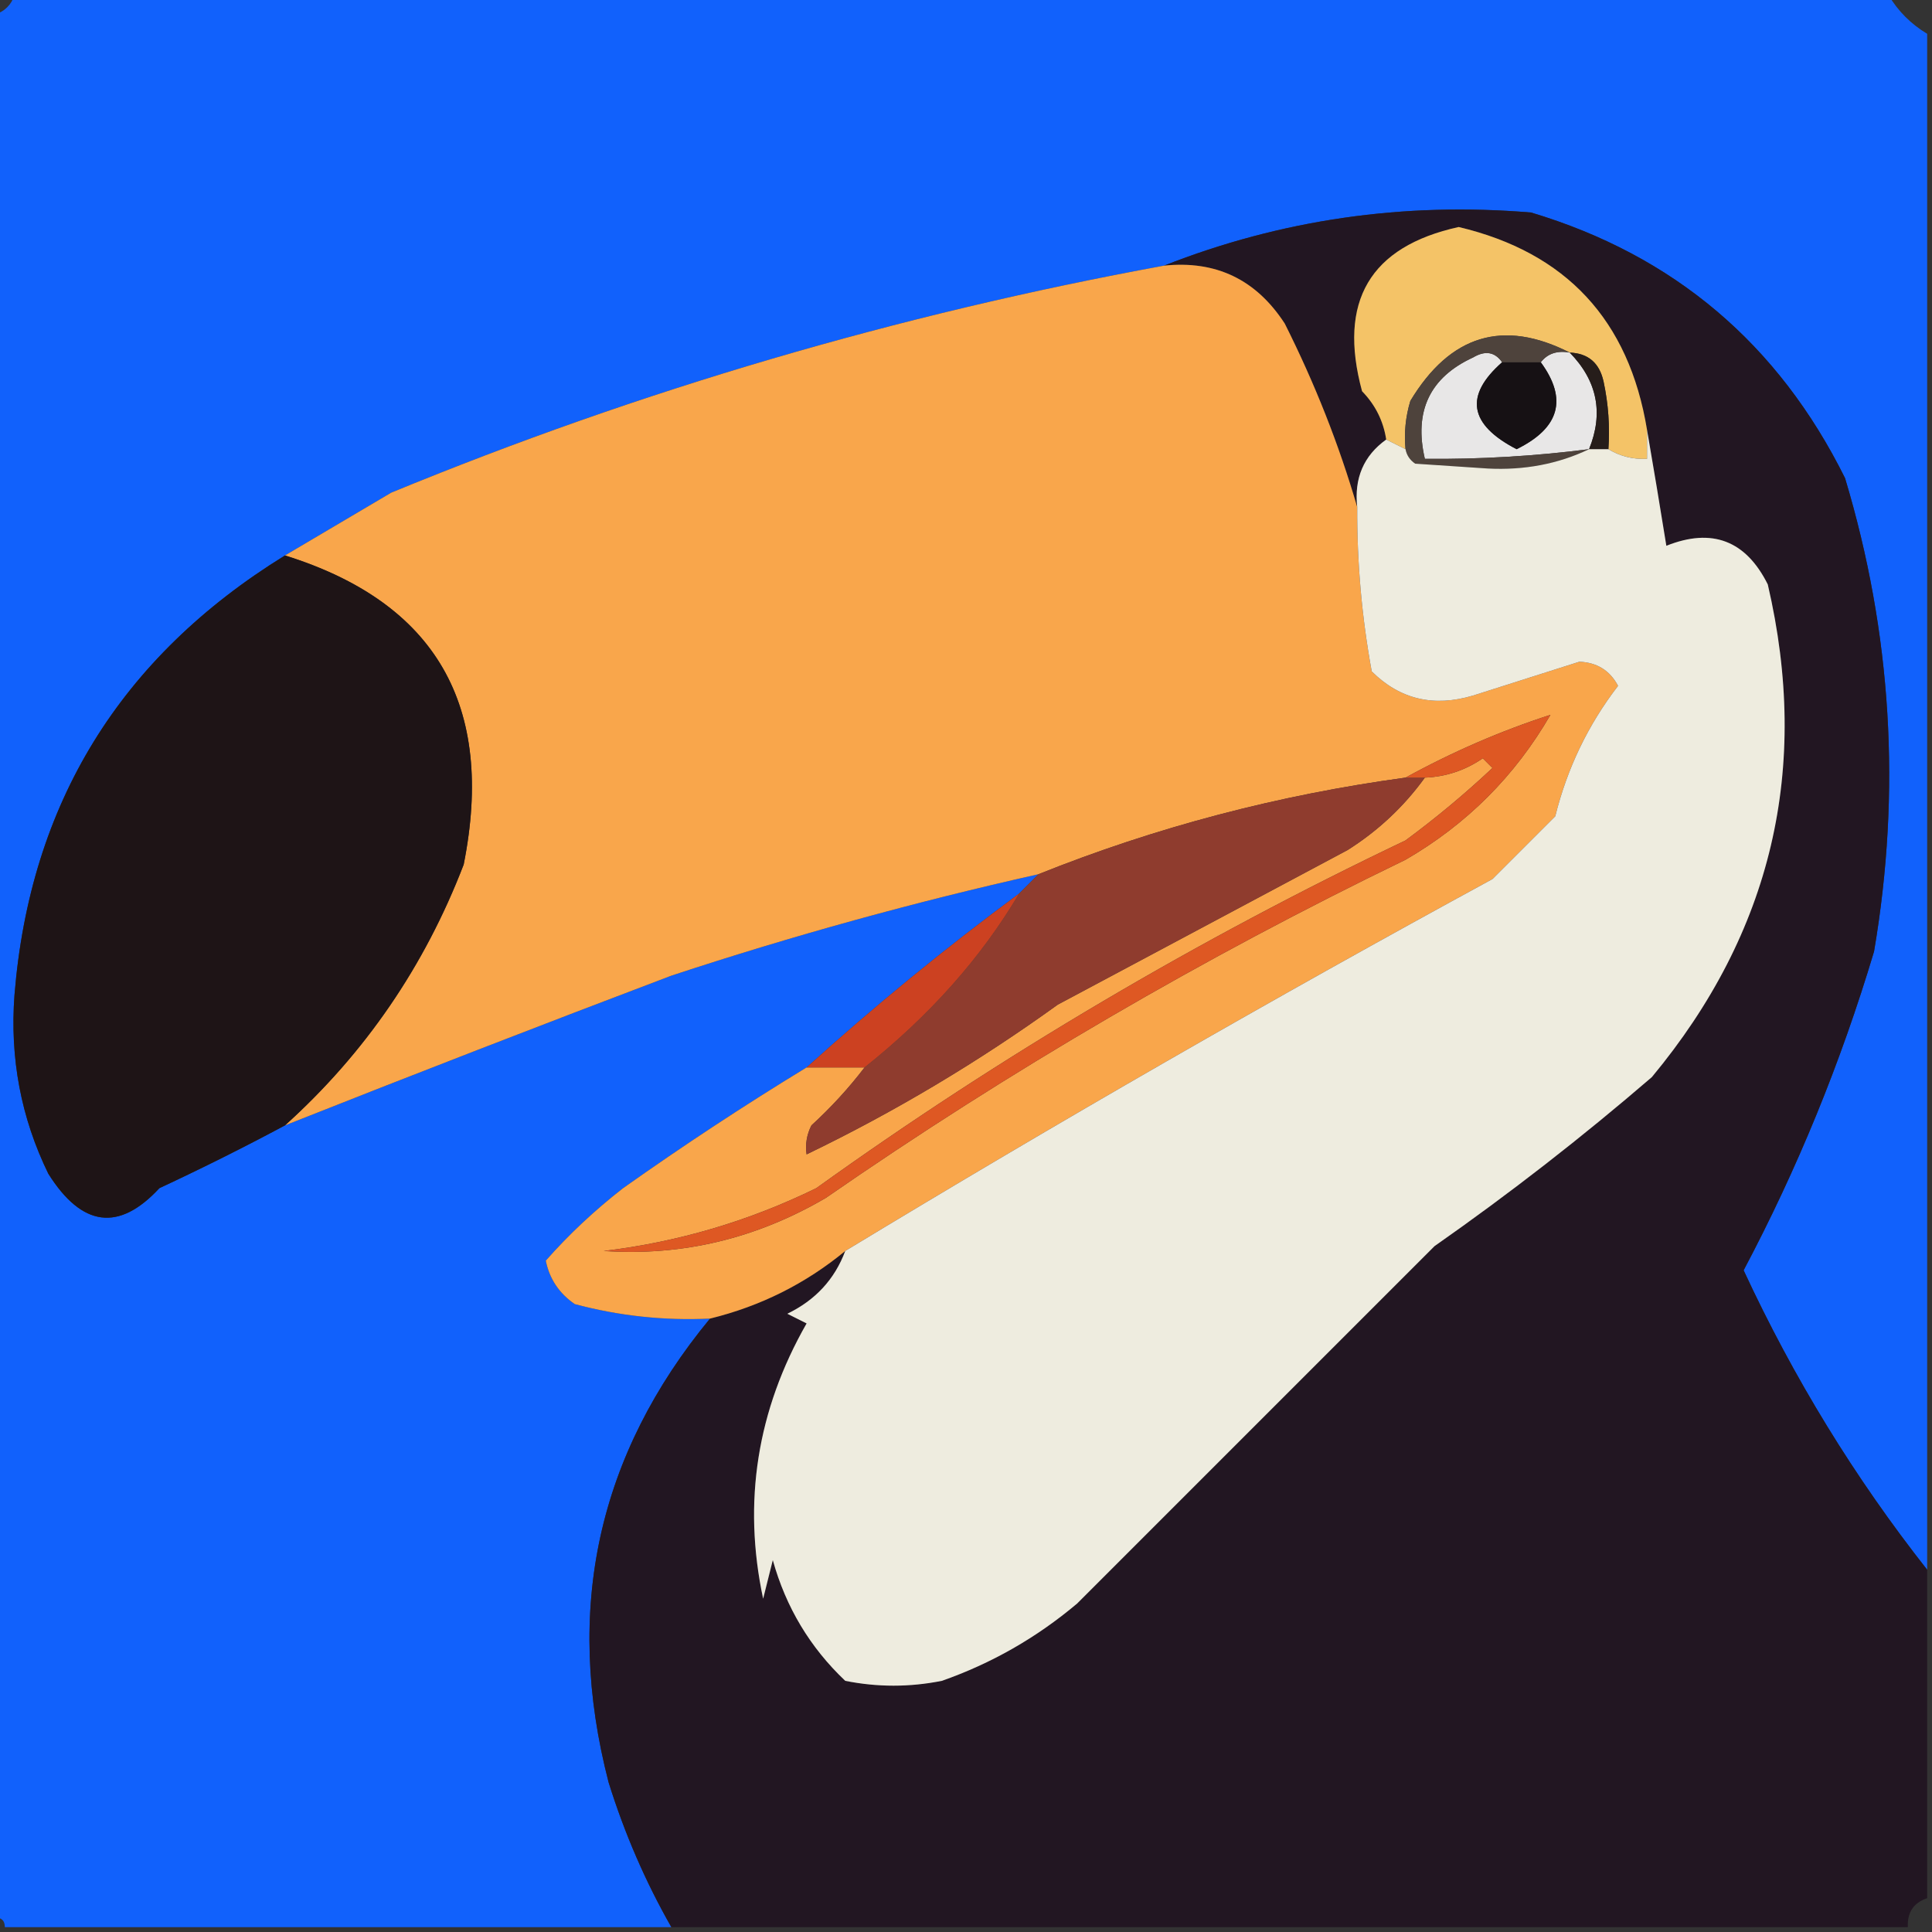<svg clip-rule="evenodd" fill-rule="evenodd" height="200" image-rendering="optimizeQuality" shape-rendering="geometricPrecision" text-rendering="geometricPrecision" width="200" xmlns="http://www.w3.org/2000/svg"><rect width="100%" height="100%" fill="#333333" stroke="none"/><path d="m1.5-.5h194c1 1.667 2.333 3 4 4v159c-7.499-9.525-13.832-19.858-19-31 5.559-10.495 10.059-21.495 13.5-33 2.83-16.613 1.83-32.947-3-49-6.897-13.902-17.73-23.069-32.5-27.5-13.217-1.1-25.884.733-38 5.5-27.534 5.048-54.201 12.882-80 23.5-3.694 2.178-7.361 4.345-11 6.5-17.065 10.534-26.399 25.701-28 45.5-.49 6.545.676 12.712 3.5 18.5 3.478 5.528 7.312 6.028 11.5 1.5 4.481-2.09 8.814-4.257 13-6.5 13.27-5.258 26.604-10.425 40-15.5 12.52-4.129 25.187-7.629 38-10.5-.667.667-1.333 1.333-2 2-7.649 5.652-14.982 11.652-22 18-6.433 3.918-12.767 8.085-19 12.5-2.941 2.287-5.607 4.787-8 7.5.376 1.883 1.376 3.383 3 4.5 4.585 1.225 9.252 1.725 14 1.5-11.635 14.105-15.135 30.105-10.5 48 1.648 5.29 3.815 10.29 6.5 15-23 0-46 0-69 0 0-.667-.333-1-1-1 0-65.667 0-131.333 0-197 1-.333 1.667-1 2-2z" fill="#1161fc" opacity=".999"/><path d="m199.5 162.5v34c-1.406.473-2.073 1.473-2 3-42.667 0-85.333 0-128 0-2.685-4.71-4.852-9.71-6.5-15-4.635-17.895-1.135-33.895 10.5-48 5.229-1.281 9.896-3.615 14-7-1.091 2.928-3.091 5.094-6 6.5.667.333 1.333.667 2 1-5.134 8.991-6.634 18.491-4.5 28.5.333-1.333.667-2.667 1-4 1.355 4.88 3.855 9.047 7.5 12.5 3.333.667 6.667.667 10 0 5.141-1.802 9.808-4.468 14-8l37-37c7.786-5.451 15.286-11.285 22.5-17.5 12.429-14.967 16.429-31.967 12-51-2.275-4.554-5.775-5.887-10.5-4-.667-4.147-1.334-8.148-2-12-1.866-11.364-8.366-18.364-19.5-21-9.189 2.026-12.522 7.693-10 17 1.372 1.41 2.205 3.077 2.5 5-2.334 1.676-3.334 4.009-3 7-1.877-6.444-4.377-12.778-7.5-19-2.959-4.563-7.126-6.563-12.5-6 12.116-4.767 24.783-6.6 38-5.5 14.77 4.431 25.603 13.598 32.5 27.5 4.83 16.053 5.83 32.387 3 49-3.441 11.505-7.941 22.505-13.5 33 5.168 11.142 11.501 21.475 19 31z" fill="#221622"/><path d="m170.5 44.5v3c-1.459.067-2.792-.266-4-1 .163-2.357-.003-4.69-.5-7-.422-1.926-1.589-2.926-3.5-3-6.88-3.501-12.38-1.834-16.5 5-.494 1.634-.66 3.301-.5 5-.667-.333-1.333-.667-2-1-.295-1.923-1.128-3.59-2.5-5-2.522-9.307.811-14.973 10-17 11.134 2.636 17.634 9.636 19.5 21z" fill="#f4c367"/><path d="m120.5 27.5c5.374-.563 9.541 1.437 12.5 6 3.123 6.222 5.623 12.556 7.5 19-.029 5.71.471 11.377 1.5 17 2.909 2.894 6.409 3.727 10.5 2.5 3.662-1.163 7.328-2.33 11-3.5 1.83.08 3.163.913 4 2.5-3.094 4.021-5.26 8.521-6.5 13.5-2.167 2.167-4.333 4.333-6.5 6.5-22.655 12.326-44.988 25.159-67 38.5-4.104 3.385-8.771 5.719-14 7-4.748.225-9.415-.275-14-1.5-1.624-1.117-2.624-2.617-3-4.5 2.393-2.713 5.059-5.213 8-7.5 6.233-4.415 12.567-8.582 19-12.5h6c-1.627 2.13-3.46 4.13-5.5 6-.483.948-.649 1.948-.5 3 9.063-4.371 17.73-9.537 26-15.5 9.937-5.304 19.937-10.637 30-16 3.166-2 5.832-4.5 8-7.5 2.177-.086 4.177-.753 6-2 .333.333.667.667 1 1-2.829 2.659-5.829 5.159-9 7.5-21.487 10.236-41.82 22.236-61 36-6.962 3.407-14.295 5.574-22 6.5 8.133.551 15.799-1.282 23-5.5 19.048-13.194 39.048-24.861 60-35 6.333-3.667 11.333-8.667 15-15-5.147 1.666-10.147 3.833-15 6.5-13.185 1.795-25.851 5.128-38 10-12.813 2.871-25.48 6.371-38 10.5-13.396 5.075-26.73 10.242-40 15.5 8.283-7.467 14.45-16.467 18.5-27 3.284-16.461-2.882-27.128-18.5-32 3.639-2.155 7.306-4.322 11-6.5 25.799-10.618 52.466-18.452 80-23.5z" fill="#f9a64b"/><path d="m155.5 37.5c-3.93 3.452-3.43 6.452 1.5 9 4.461-2.194 5.294-5.194 2.5-9 .709-.904 1.709-1.237 3-1 2.852 2.925 3.518 6.258 2 10-5.638.72-11.304 1.053-17 1-1.148-4.939.519-8.439 5-10.5 1.249-.74 2.249-.574 3 .5z" fill="#e8e7e7"/><path d="m155.5 37.5h4c2.794 3.806 1.961 6.806-2.5 9-4.93-2.548-5.43-5.548-1.5-9z" fill="#161114"/><path d="m162.5 36.5c-1.291-.237-2.291.096-3 1-1.333 0-2.667 0-4 0-.751-1.073-1.751-1.24-3-.5-4.481 2.061-6.148 5.561-5 10.5 5.696.053 11.362-.28 17-1-3.195 1.53-6.695 2.196-10.5 2-2.5-.167-5-.333-7.5-.5-.556-.383-.889-.883-1-1.5-.16-1.699.006-3.366.5-5 4.12-6.834 9.62-8.501 16.5-5z" fill="#4e433c"/><path d="m162.5 36.5c1.911.074 3.078 1.074 3.5 3 .497 2.31.663 4.643.5 7-.667 0-1.333 0-2 0 1.518-3.742.852-7.075-2-10z" fill="#261d1a"/><path d="m170.5 44.5c.666 3.853 1.333 7.853 2 12 4.725-1.887 8.225-.554 10.5 4 4.429 19.033.429 36.033-12 51-7.214 6.215-14.714 12.049-22.5 17.5-12.387 12.387-24.721 24.721-37 37-4.192 3.532-8.859 6.198-14 8-3.333.667-6.667.667-10 0-3.645-3.453-6.145-7.62-7.5-12.5-.333 1.333-.667 2.667-1 4-2.134-10.009-.634-19.509 4.5-28.5-.667-.333-1.333-.667-2-1 2.909-1.406 4.909-3.572 6-6.5 22.012-13.341 44.345-26.174 67-38.5 2.167-2.167 4.333-4.333 6.5-6.5 1.24-4.979 3.406-9.479 6.5-13.5-.837-1.587-2.17-2.42-4-2.5-3.672 1.17-7.338 2.337-11 3.5-4.091 1.227-7.591.394-10.5-2.5-1.029-5.623-1.529-11.29-1.5-17-.334-2.991.666-5.324 3-7 .667.333 1.333.667 2 1 .111.617.444 1.117 1 1.5 2.5.167 5 .333 7.5.5 3.805.196 7.305-.47 10.5-2h2c1.208.734 2.541 1.067 4 1 0-1 0-2 0-3z" fill="#eeecdf"/><path d="m29.5 57.5c15.617 4.872 21.784 15.539 18.5 32-4.05 10.533-10.217 19.533-18.5 27-4.186 2.243-8.519 4.41-13 6.5-4.188 4.528-8.022 4.028-11.5-1.5-2.824-5.788-3.99-11.955-3.5-18.5 1.601-19.799 10.935-34.966 28-45.5z" fill="#1e1416"/><path d="m145.5 80.5h2c-2.168 3-4.834 5.5-8 7.5-10.063 5.363-20.063 10.696-30 16-8.27 5.963-16.937 11.129-26 15.5-.149-1.052.017-2.052.5-3 2.04-1.87 3.873-3.87 5.5-6 6.747-5.374 12.081-11.374 16-18 .667-.667 1.333-1.333 2-2 12.149-4.872 24.815-8.205 38-10z" fill="#8f3c2e"/><path d="m147.5 80.5c-.667 0-1.333 0-2 0 4.853-2.667 9.853-4.834 15-6.5-3.667 6.333-8.667 11.333-15 15-20.952 10.139-40.952 21.806-60 35-7.201 4.218-14.867 6.051-23 5.5 7.705-.926 15.038-3.093 22-6.5 19.18-13.764 39.513-25.764 61-36 3.171-2.341 6.171-4.841 9-7.5-.333-.333-.667-.667-1-1-1.823 1.247-3.823 1.914-6 2z" fill="#de5823"/><path d="m105.5 92.5c-3.919 6.626-9.253 12.626-16 18-2 0-4 0-6 0 7.018-6.348 14.351-12.348 22-18z" fill="#cc4121"/></svg>